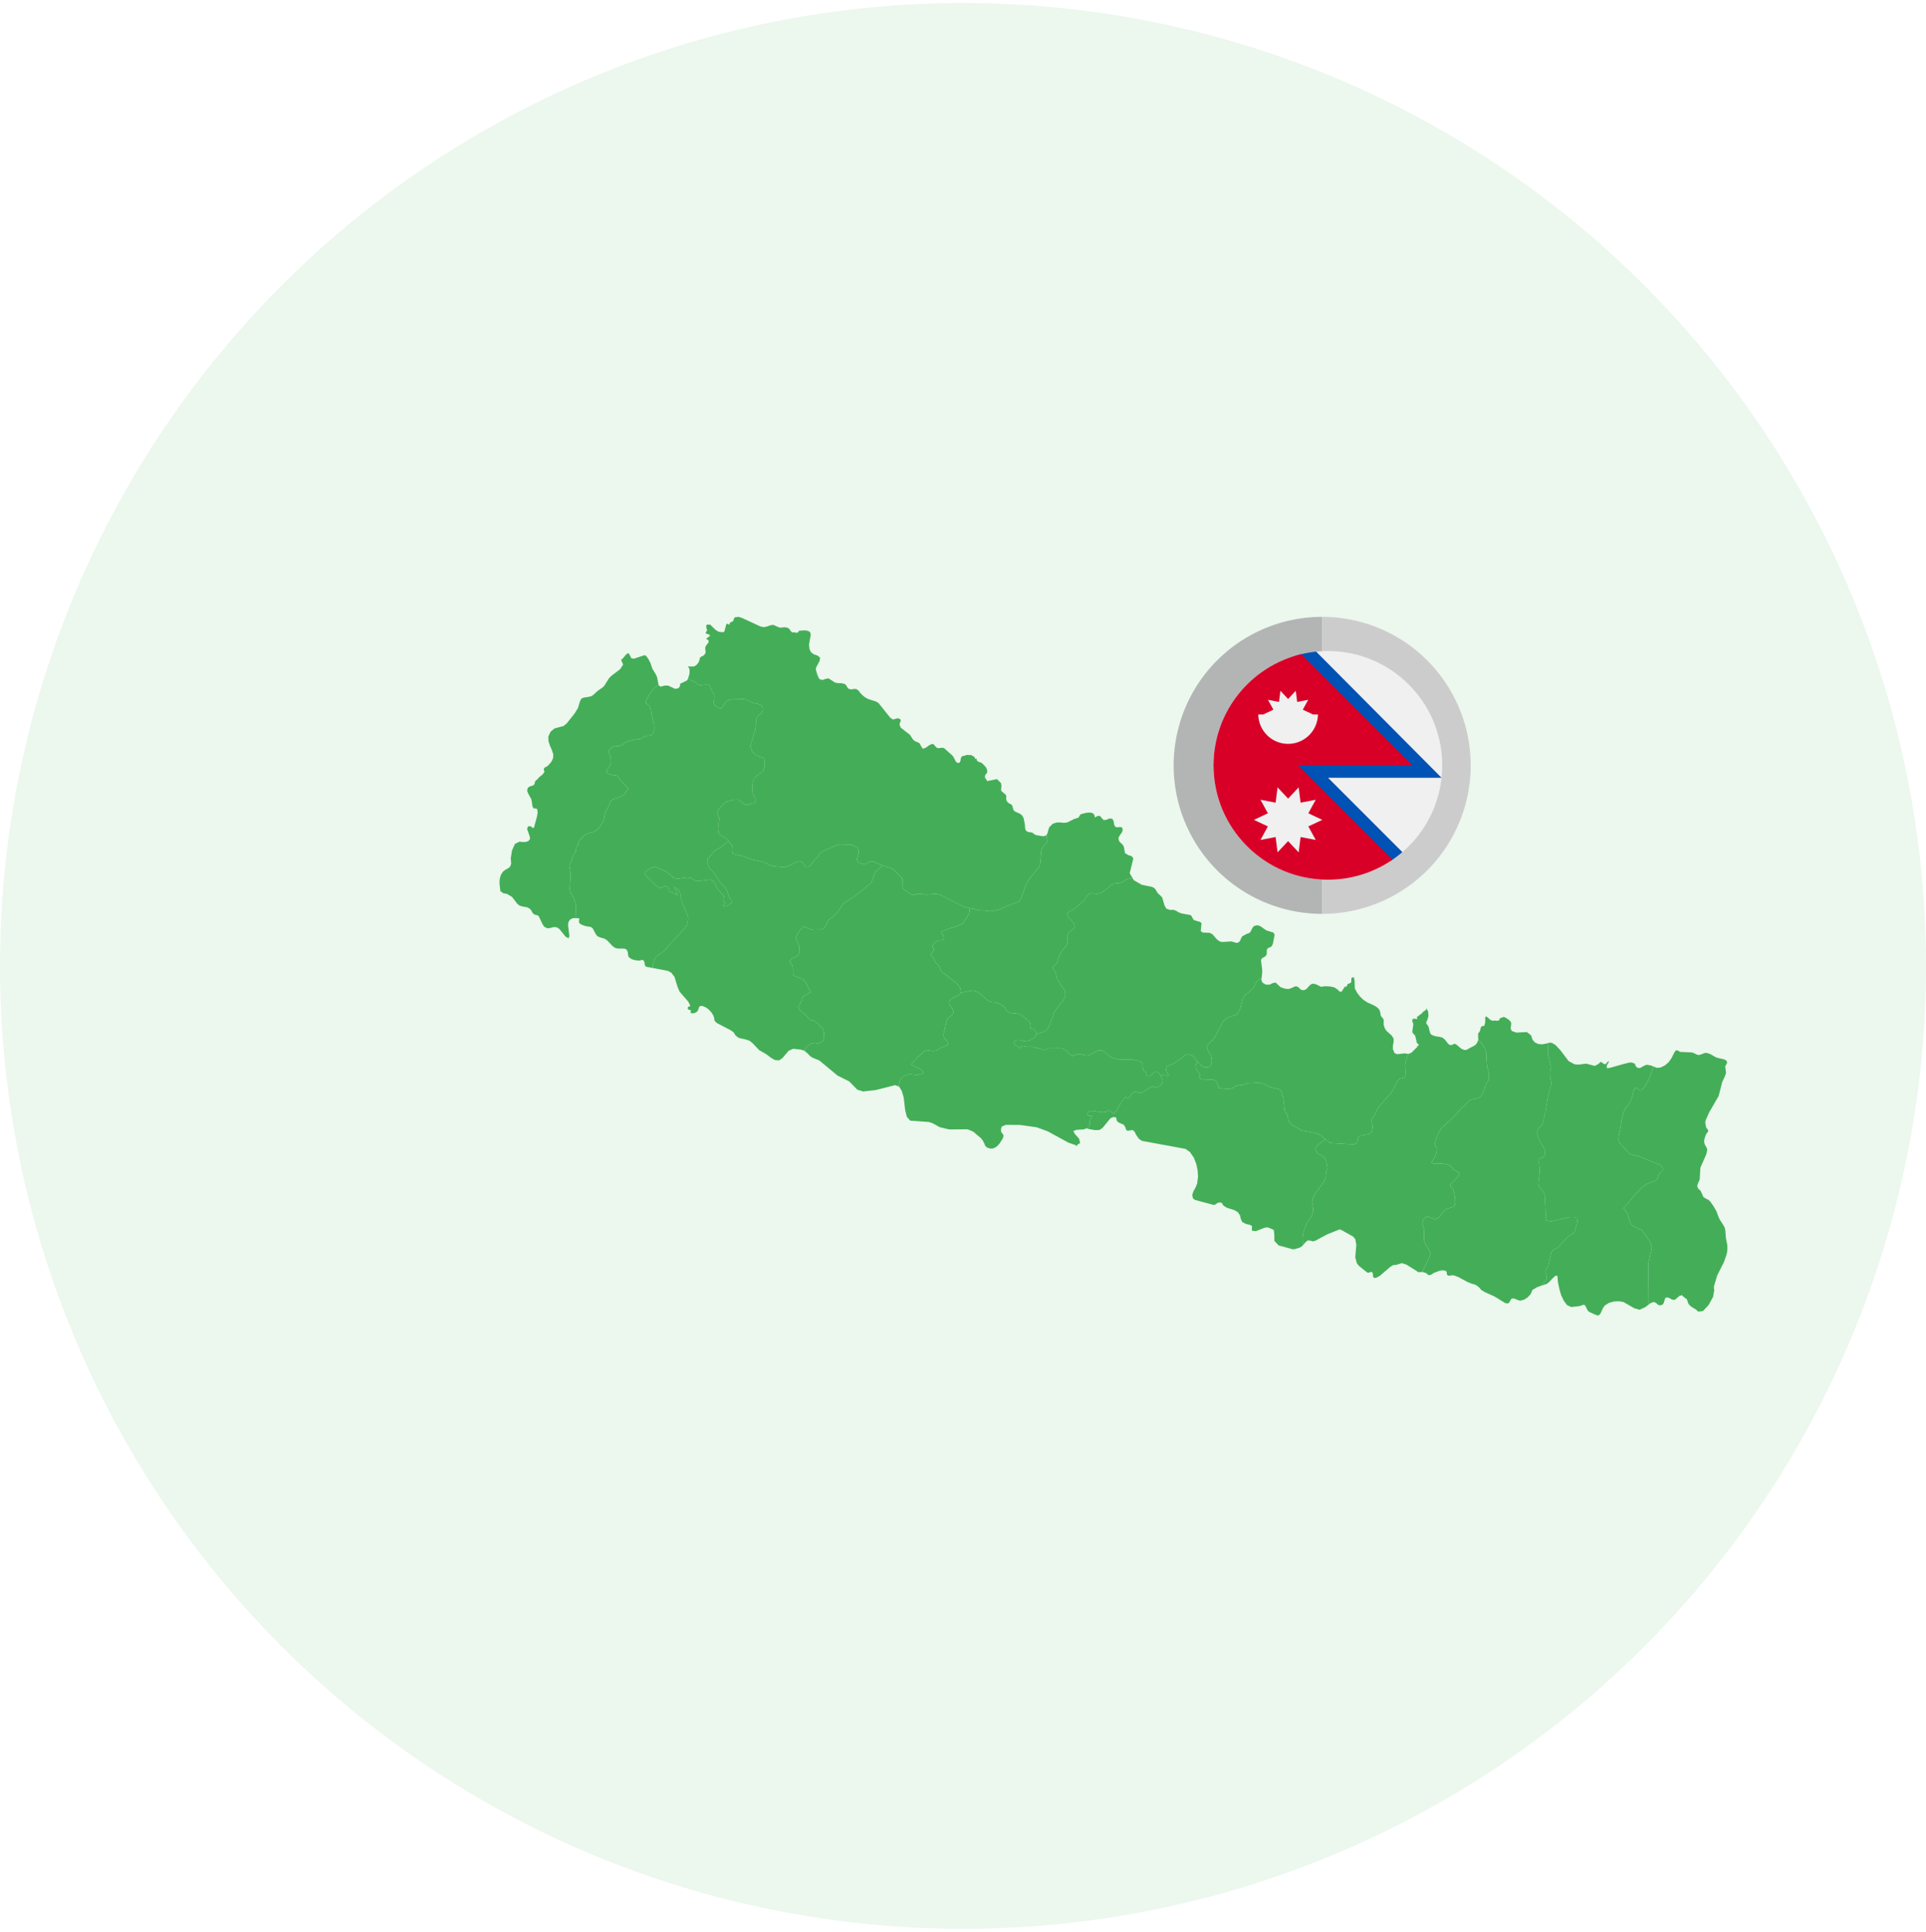 <svg width="320" height="321" fill="none" xmlns="http://www.w3.org/2000/svg"><g clip-path="url(#a)"><circle opacity=".1" cx="160" cy="160.5" r="160" fill="#43AE57"/><g filter="url(#b)" fill="#43AE57"><path d="m148.846 138.789.157.988-.09.224-.247.314-.247.247-.269.337-.112.336-.202 2.2-.112.426-.157.292-.225.202-1.391 1.795-.449.786-.853 2.379-.336.471-2.245.83-.561.337-.538.202-1.19.247h-.471l-.808-.113h-.583l-.404-.044-.651-.225-.718-.112-.988-.224-3.725-1.886-.516-.202-.36-.067-1.526.112-1.301-.112-.314.022-.27.113-.426.067-.359-.135-1.19-.808-.157-.246-.022-.292v-.808l-.068-.382-.134-.224-.965-1.01-.427-.381-.336-.18-1.459-.449-1.504-.651-.561-.045-.269.18-.09.067-.022.023-.202.112-.292.09h-.224l-.202-.045-.517-.225-.157-.112-.112-.157-.045-.157v-.179l.068-.292.067-.202.045-.202.067-.292v-.269l-.022-.247-.112-.337-1.145-.538-1.885-.045-.404.09-2.491 1.122-.225.179-.179.18-.292.493-.179.202-.247.18-.202.179-.157.225-.135.292-.382.426-.314.135-.314.022-.224-.135-.158-.179-.157-.314v-.023l-.089-.045-.09-.089-.516-.157-2.245 1.032-2.019-.18-.494-.157-.561-.269-.382-.224-.426-.113-1.347-.247-2.064-.718-.876-.157-.47-.157-.158-.135v-.201l.045-.27-.045-.718-.628-.785-.337-.337-.337-.269-.74-.472-.18-.157-.112-.359-.067-.471.202-1.751-.202-.471-.09-.292-.022-.291.112-.27.224-.314.786-.785.381-.292 1.032-.337.36-.045.47-.022.203.045.18.112.628.584.27.112.313.022.427-.067.875-.269.157-.517-.269-.471-.247-.539-.112-.673.022-.673.067-.561.158-.471.269-.382.987-.673.404-.404.157-.606.023-.449-.023-.606-.089-.269-.135-.18-.494-.134-.134-.023-.404-.202-.315-.224-.291-.27-.247-.336-.157-.516-.023-.337.023-.247.695-2.244.113-.718.044-.92.068-.359.09-.225.134-.157.337-.269.202-.18.135-.179.112-.225.045-.224-.023-.337-.112-.269-.247-.202-.337-.112-.965-.202-.426-.18-.314-.247-.314-.112-.45-.09-1.862.045-.292.045-.291.067-.517.315-.628.942-.157.112h-.135l-.18-.044-.246-.135-.516-.404-.112-.225-.023-.246.067-.561.023-.315-.045-.269-.112-.269-.09-.18-.135-.179-.246-.539-.158-.471-.067-.045-.157-.045h-.561l-.808.09-.247-.068-.18-.112-.314-.269-.224-.135-.539-.224-.471-.337.067-.247.113-.291.067-.427v-.224l-.022-.314-.09-.247-.18-.18-.022-.022.381-.023.404.023.337-.045.404-.292.291-.381.18-.494.022-.269.135-.09.157-.112h.023l.247-.113.246-.246.113-.202.044-.113-.067-.538v-.337l.225-.381.202-.247.134-.225v-.202l-.112-.134-.135-.09-.09-.045-.044-.09.045-.067.18-.09.246-.202.135-.112-.023-.112-.112-.09-.292-.09-.134-.045-.135-.067-.023-.135.135-.202.045-.067.045-.09v-.134l-.112-.27-.023-.291.045-.158.045-.089.157-.023.314.023.023-.045.067.022.92.898.494.292.673.089.27-.089.291-1.122.112-.225.427.157.045-.067.045-.09v-.202l.157-.022.336-.157.135-.247.067-.247.157-.18.54-.067h.044l.539.157 3.052 1.414.538.135.561-.09.539-.202.539-.09 1.077.471.853-.067.426.067.112.068.18.112.292.426.179.157.247.045.18-.067.112.09.314.022.179-.112.135-.224.427-.045.044.022.023-.022.359-.023.247.023.022.022v-.022l.314.045.404.202.113.448-.292 1.661.09.763.269.516.449.315.673.246.382.359-.135.561-.584 1.1.023.404.179.606.225.584.247.314.493.09.449-.18.472-.09 1.122.718.516.09h.516l.561.135.202.179.292.494.224.157.404.067.382-.067h.381l.382.247.336.449.404.404.449.336.471.247 1.212.382.449.247 1.93 2.423.427.315.269-.023.516-.157.247.023.292.179.022.247-.135.292-.067.336.225.494 1.526 1.19.471.74.269.247.314.157.292.112.269.18.158.336.359.539.516-.202.583-.426.494-.202.224.112.36.426.224.157.247.023.561-.067.292.044 1.414 1.257.202.292.359.696.246.224.382-.022.135-.315.067-.404.135-.314.179-.067.202-.067.023.045.089-.068.337-.09.224-.022.247.045h.023l.134-.067.584.291.269.427.045-.023.022-.022.068-.09.09.337.067.112.202.135.426.134.18.112.583.606.202.382.068.426-.09.247-.157.157-.112.18-.045.359.404.606 1.615-.337.674.696.067.516-.067.426.045.359.763.629.067.337-.045.336.135.404.291.292.315.157.269.202.224.808.27.247.695.291.449.315.247.426.225 1.077.044.629.068.291.179.225.292.134.651.09.269.225.292.179 1.01.18.381.022.382-.157ZM84.415 113.788l-.54.382-.38.381-.741 1.078-.337.651-.112.359.022.202.113.089.18.135.201.18.157.224.112.269.068.292.09.718.426 1.616.022.965-.157.471-.291.315-.315.112-.56.045-.158.044-.785.449-.247.068-.202.022h-.471l-.943.225-.74.314-.494.404-.36.134-.291.045-.427-.067-.336.09-.629.516-.09.157-.067.247.045.179.135.27.112.336.067.449v.651l-.09.359-.179.269-.247.247-.202.449.045.269.27.202.718.18.538.067.157.045.09.09.067.045.539.763 1.234 1.234-.785 1.032-.808.449-1.077.359-.36.359-.358.921-.337.583-.18.426-.09.404-.044.382-.18.561-.27.471-.493.651-.314.314-.36.225-1.211.381-.449.247-.673.651-.247.359-.135.382-.045.224-.179.202-.09.179-.09.763-.359.404-.157.404-.157.606-.404.808.247 1.594-.157 2.132.022.359.068.314.045.179.134.247.36.584.134.314.18.561.044.359-.022 2.087v.068l-.426-.023-.517.269-.246.404-.068.494.225 1.818-.135.382-.494-.27-1.055-1.301-.448-.27-.517-.022-.47.134-.495.068-.493-.202-.292-.359-.673-1.414-.202-.18-.45-.112-.201-.09-.202-.224-.247-.449-.157-.179-.427-.27-.875-.157-.471-.157-.36-.292-.852-1.122-.808-.494-.224-.044-.45-.09-.47-.359-.135-1.167v-.584l.09-.516.157-.471.314-.472.382-.314.426-.224.36-.269.201-.494-.067-.943.202-1.279.493-1.1.764-.381.426.067h.538l.472-.134.314-.382-.067-.449-.427-1.189.135-.427.426-.067.314.269.247.045.516-1.885.113-.673-.068-.539-.202-.157-.224.023-.202-.045-.157-.292-.18-1.167-.516-.943-.202-.493.112-.494.27-.202.718-.247.157-.269.067-.359.18-.202.224-.157.225-.292.516-.404.202-.225.18-.246.022-.158-.067-.157-.045-.179.09-.202.134-.112.314-.157.157-.113.561-.628.292-.606.045-.628-.247-.763-.337-.763-.224-.719-.022-.74.381-.808.651-.539 1.504-.404.538-.449 1.28-1.615.56-.898.315-1.055.224-.494.382-.202.897-.134.472-.135.314-.224.65-.606.898-.629.247-.269.763-1.212.337-.359 1.526-1.167.494-.763-.337-.763.36-.337.425-.538.404-.292.247.359.247.516.427.09 1.683-.561.202-.022.269.246.314.472.292.561.314.942.584.965.202.449.246 1.279Z"/><path d="m89.331 112.711.471.337.54.224.224.135.314.269.18.112.246.068.808-.09h.561l.157.045.068.045.157.471.246.539.135.179.09.18.112.269.045.269-.022.315-.068.561.023.246.112.225.516.404.247.134.18.045h.134l.157-.112.629-.942.516-.315.291-.067.292-.045 1.863-.045.449.09.314.112.314.247.427.18.965.202.336.112.247.202.112.269.023.337-.045.224-.112.225-.135.179-.202.18-.337.269-.134.157-.09.225-.067.359-.045.92-.112.718-.696 2.244-.023.247.023.337.157.516.247.336.292.27.314.224.404.202.134.023.494.134.135.18.09.269.022.606-.022.449-.158.606-.404.404-.987.673-.269.382-.157.471-.068.561-.022.673.112.673.247.539.269.471-.157.516-.875.27-.427.067-.314-.022-.269-.113-.628-.583-.18-.112-.202-.045-.471.022-.36.045-1.032.337-.381.292-.786.785-.224.314-.112.27.022.291.09.292.202.471-.202 1.751.067.471.112.359.18.157.74.472.337.269.337.337-1.66 1.234-.36.112-.27.224-1.189 1.347-.067.606.18.628.314.517.336.201 1.302 1.975.898.988.336.583.157.674.202.448.337.337.067.337-.606.359-.426.179-.202.045-.247-.022v-.202l.314-.247-.044-.157-.27-.18.09-.897-1.077-1.257-.382-.808-.404-.516-.426-.135-2.2.269-.246-.089-.584-.382-.27-.112-.538-.045-1.616.224-.516-.134-1.301-1.033-1.01-.516-.517-.179-.516-.09-.471.135-.539.314-.403.381-.135.359 1.234 1.302.92.763.427.247.336-.09.337-.202.337-.067.314.292.336.763.225-.068 1.01.584-.09-.359-.314-.651-.113-.359.36.202.336.314.247.426.157.965.27.898.807 1.84.09.539-.067.561-.157.651-.225.247-.18.247-3.5 3.837-.292.247-.853.516-.269.382-.292 1.1-.022.471-1.167-.225-.18-.314-.045-.359-.09-.292-.291-.179-.382.134-.493-.022-.494-.09-.404-.134-.471-.337-.113-.404-.044-.426-.203-.427-.358-.157h-1.033l-.449-.09-.426-.269-.965-1.01-.404-.269-.786-.225-.426-.202-.27-.336-.493-.943-.314-.247-.943-.157-.426-.157-.449-.224-.157-.225v-.269l.045-.247-.068-.179h-.538v-.068l.022-2.087-.045-.359-.18-.561-.134-.314-.359-.584-.135-.247-.044-.179-.068-.314-.022-.359.157-2.132-.247-1.594.404-.808.157-.606.157-.404.36-.404.089-.763.09-.179.18-.202.044-.225.135-.381.247-.359.673-.651.449-.247 1.212-.381.359-.225.314-.314.494-.651.269-.471.18-.561.044-.382.09-.404.18-.426.336-.583.36-.921.359-.359 1.077-.359.808-.449.785-1.032-1.234-1.234-.539-.763-.067-.045-.09-.09-.157-.045-.539-.067-.718-.18-.269-.202-.045-.269.202-.449.247-.247.18-.269.09-.359v-.651l-.068-.449-.112-.336-.135-.27-.045-.179.067-.247.09-.157.629-.516.336-.09.427.067.291-.045.36-.134.493-.404.74-.315.943-.224h.472l.202-.022.246-.068.786-.449.157-.044.561-.045.314-.113.292-.314.157-.471-.022-.965-.427-1.616-.09-.718-.067-.292-.112-.269-.157-.224-.202-.18-.18-.135-.112-.089-.022-.202.112-.36.337-.65.74-1.078.382-.381.538-.382v.045l.337.27.673-.18h.584l1.167.539.56-.113.27-.403-.022-.315 1.144-.561.068-.09.134-.246v-.023ZM136.146 150.908l.718.112.651.225.404.044h.583l.808.113h.472l1.189-.247.539-.202.561-.337 2.244-.83.337-.471.852-2.379.449-.786 1.392-1.795.224-.202.157-.292.112-.426.202-2.2.113-.336.269-.337.247-.247.247-.314.089-.224-.157-.988.023-.022.202-.404.112-.494.179-.471.068-.045.157-.135.09-.112.045-.023.044-.089.113-.09.606-.224.628-.023.628.067.584-.067 1.122-.561.583-.18.18-.089.224-.382.135-.157.786-.202.471-.067h.314l.314.067.225.135.157.224.067.382.314-.18.314-.09.292.068.225.314.336.337.449-.068.471-.202.449.023.225.269.157.785.179.315.337.067.404-.045.336.045.158.404-.158.471-.336.449-.247.471.157.561.561.539.135.202.09.269.157.92.561.337.561.18.269.381-.606 2.446.449.763-.202.09-.785.18-.674.449-.336.112-1.055.134-.359.158-.292.201-.202.202-.628.517-.651.448-.404.135-.404.045-.494-.067h-.494l-.314.134-.224.225-.314.538-.247.292-1.594 1.392-.628.314-.337.224-.179.18-.068.134.113.292 1.054 1.257.09.224.09.404-1.055.943-.112.269-.135.427.09.695-.067.404-.18.359-.381.449-.045.045-.494.673-.202.404-.359 1.19-.224.291-.202.18-.427.269.584.965.224.965.18.292.269.359.224.516.18.27.426.426.09.247.023.718-.382.875-.292.247-.314.382-.314.516-.516.651-.112.224-.18.651-.651 1.638-.292.471-.314.292-1.414.427-.359-.741-.224-.09-.18.023-.179-.045-.112-.292-.045-.337.09-.157-.045-.202-.157-.179-1.167-1.01-.27-.157-.336-.135-.494-.09-.718-.044-.337-.113-.404-.291-.224-.27-.18-.291-.224-.225-.314-.202-.539-.292-.337-.112-.673-.022-.359-.112-.494-.292-1.369-1.235-.516-.202-.426-.112-1.975.359-.112-.763-.337-.471-.561-.539-2.312-1.795-.269-.785-.18-.225-.336-.292-.202-.269-.292-.696-.247-.202-.157-.291.606-.921-.314-.269v-.224l.135-.292.448-.426.382-.158.314-.022h.269l.202-.09.113-.291v-.225l-.09-.202-.269-.359-.068-.202.27-.224.605-.27 1.325-.381 1.346-.584.808-1.167.292-.583.112-.808Z"/><path d="m147.23 171.802 1.414-.427.314-.292.292-.471.651-1.638.179-.651.113-.224.516-.651.314-.516.314-.382.292-.247.381-.875-.022-.718-.09-.247-.426-.426-.18-.27-.224-.516-.269-.359-.18-.292-.224-.965-.584-.965.426-.269.202-.18.225-.291.359-1.19.202-.404.494-.673.045-.045.381-.449.18-.359.067-.404-.09-.695.135-.427.112-.269 1.055-.943-.09-.404-.09-.224-1.054-1.257-.113-.292.068-.134.179-.18.337-.224.628-.314 1.594-1.392.246-.292.315-.538.224-.225.314-.134h.494l.494.067.404-.045.404-.135.65-.448.629-.517.202-.202.292-.201.359-.158 1.054-.134.337-.112.673-.449.786-.18.202-.09.247.404 1.279.741 1.705.359.315.135.247.224.426.696.516.471.225.247.381 1.324.314.539.629.202.583-.023.427.18.403.247.494.179 1.392.247.224.135.247.493.157.202.494.18.471.112.314.225-.134 1.324.314.247 1.144.044.494.247.651.763.426.359.337.135.292.022 1.391-.089.292.067.426.135.27.045.246-.09.202-.18.315-.673.134-.18.763-.404.225-.067.202-.09.179-.224.247-.516.157-.225.18-.179.561-.112.493.179.943.673 1.212.382.179.337-.269 1.436-.09.224-.134.27-.202.134-.427.18-.134.202-.045.179v.539l-.157.381-.651.382-.157.292.202 1.548v.561l-.09.853-.471.247-.359.381-.494 1.01-.269.27-.988.808-.359.426-.247.449-.404 1.593-.314.629-.247.269-.269.157-.673.135-.494.202-.449.291-.247.247-.202.247-1.279 2.469-.359.449-.786.763-.134.269-.045.314.067.18.09.269.494.83.112.427.045.404-.09.561-.135.292-.179.179-.202.067-.202.023h-.225l-.246-.023-.225-.067-.179-.112-.157-.18-.113-.157-.134-.157-.068-.067-.269-.18-.292-.471-.291-.337-.247-.179-.225-.112-.247-.068-.269-.045-.224.045-.157.068-.517.426-1.346.943-1.145.471-.179.224-.068.449.09.269.135.202.09.09.112.112.045.18-.112.067-.853-.089-.359.112-.292-.472-.247-.246-.449.044-.336.27-.292.314-.292.157-.224-.022-.18-.068-.09-.134-.022-.27-.067-.224-.337-.225-.135-.224-.067-.471-.022-.359-.135-.292-.449-.247-1.077-.224-2.244-.023-1.078-.247-.493-.291-.898-.786-.494-.202-.628.067-1.122.629-.584.157-.359-.045-.673-.157-.337-.045-.269.067-.584.225h-.246l-.36-.202-.695-.718-.427-.247-.606-.067-2.019.022-.449.247-.18.045-.897-.337-.292.023-.337-.18-.404-.067-.718.022-.718-.135-.292.045-.292.315-.359-.315-.404-.224-.246-.247.157-.381.381-.225.427.023.74.202.92-.158.786-.426.381-.628Z"/><path d="m173.914 176.402.269.18.067.067.135.157.112.157.157.18.18.112.224.068.247.022h.225l.202-.022.202-.068.179-.179.135-.292.09-.561-.045-.404-.112-.427-.494-.83-.09-.269-.067-.18.045-.314.134-.269.786-.763.359-.449 1.279-2.469.202-.247.247-.246.449-.292.493-.202.674-.135.269-.157.247-.269.314-.629.404-1.593.247-.449.359-.426.987-.808.27-.27.493-1.009.359-.382.472-.247-.045.359.179.427.561.336h.629l.494-.247.493-.112.786.741.471.202.494.112.404.022.336-.089.696-.315.292-.044.314.157.247.247.247.202.449.044.381-.179.584-.651.336-.224h.427l.381.134.718.359.539-.089h.583l.584.067.539.135.516.359.336.336h.315l.606-.942.067.224.247-.314.067-.224.426-.158.18-.157.022-.247v-.269l.068-.247.359-.067.112.628.045 1.257.404.741.471.606.561.538.651.427 1.1.493.538.337.382.426.09.315.112.628.449.584.045.269-.023.269v.337l.202.651.269.404.876.785.314.516v.539l-.112.583-.023.584.292.696.449.179 1.144-.135.629.068h.09l-.472 1.256-.09.674.068 1.01-.023.628-.089.269-.158.157-.561.113-.157.045-.247.246-.336.517-.404.875-.314.516-.292.404-.988 1.077-1.189 1.481-.112.404-.292.539-.157.269-.292.292-.112.18v.022l.135.404.045.179.112 1.145-.584.651-1.481.247-.292.179-.112.18-.022.247-.068.291-.224.382-.269.135-.359.022-3.591-.224-.18-.068-.157-.089-.538-.427-.629-.583-.628-.337-.741-.224-.808-.135-1.099-.202-1.571-.898-.337-.292-.247-.291-.112-.27v-.044l-.09-.651-.045-.18-.112-.157-.112-.157-.112-.18-.09-.179-.045-.314-.202-1.773-.337-1.055-.112-.224-.157-.158-.269-.089-1.212-.27-1.279-.583-.427-.135-.336-.045-1.728.09-.27.045-.695.224-.517.045-.561.157-.538.337-.404.135-.314.022-1.571-.157-.315-.898-.112-.179-.179-.18-.27-.134-1.84-.068-.404-.089-.112-.113-.023-.134.113-.225v-.157l-.09-.224-.314-.449-.18-.292-.112-.224-.022-.18.022-.157.045-.157.135-.359.067-.18Z"/><path d="m195.212 189.329.538.426.157.09.18.068 3.591.224.359-.022.269-.135.225-.382.067-.291.022-.247.113-.18.291-.179 1.481-.247.584-.651-.112-1.145-.045-.179-.135-.404v-.023l.112-.179.292-.292.157-.269.292-.539.112-.404 1.19-1.481.987-1.077.292-.404.314-.516.404-.875.337-.517.246-.247.158-.044.561-.113.157-.157.09-.269.022-.628-.067-1.01.089-.674.472-1.256.179-.045.337-.157.785-.786.157-.112-.022-.18.314-.134-.022-.045-.112-.157-.045-.023-.135-.157-.09-.089-.022-.292-.045-.157-.023-.135-.067-.18-.022-.179-.045-.157-.157-.202-.18-.18-.045-.045-.089-.179v-.225l.044-.291.023-.18.022-.134.023-.202.045-.27-.135-.426-.045-.247v-.09l.18-.179.404.022.246.045h.023l-.09-.337.786-.583.044-.045.18-.202.135-.112.089-.068.315-.202.045-.224h.044l.023.067v.09l.022.023.023-.023.179.404.045.696-.157.583-.224.472.067.269.179.202.18.337.18.807.157.36.381.202.023.022.493.135.517.067.471.112.426.314.584.741.247.179.246.045.202-.067.202-.112.225-.045.224.112.853.718.494.202.336-.022.315-.18.044.045.068-.112.494-.247.538-.292.337-.404.045-.179.067-.112.022-.045.045-.18.427.449.74 1.167.18.741v.763l.135 1.436.224.808.022.583.068.449-.09.314-.112.202-.18.292-.202.404-.247.831-.269.583-.269.382-.314.224-.606.202-.517.09-.246.089-.18.09-.808.831-.381.269-1.235 1.414-2.244 2.087-.381.561-.427.965-.224.628-.045.247-.023.247.045.202.247.606.023.247-.068.359-.112.449-.651 1.122v.179l.404.113 1.414-.023.808.18.359.112.224.157.158.247.179.202.112.112.786.471.112.113.067.089-.134.27-.763.92-.696.606v.157l.067.134.135.113.112.112.135.157.202.696.179.83.023.83-.09.404-.157.247-1.055.314-.651.449-.74 1.055-.584.225-.247-.023-.336-.09-.651-.291h-.225l-.224.112-.337.404-.112.202-.067.179v.202l.022.157.202.584.068.359v1.414l.022.292.067.291.113.314.157.315.448.695.135.247.09.337-.023.269-.089.247-1.167 2.514-.045.089h-.045l-.561.023-.157-.045-.135-.135-1.728-1.077-.763-.247-.875.269-.606.068-.427.269-1.728 1.481-.538.314-.404.068-.18-.157-.045-.225v-.247l-.045-.224-.201-.18-.247.068-.247.09-.225-.045-1.346-1.078-.359-.448-.27-.988.18-2.065-.18-.965-.359-.426-1.975-1.1-.269-.089-1.975.785-1.099.584-.898.493-.471.135-.449-.135-.427-.022-.426.381-.337.427v-.023l-.045-1.144.045-.561.225-.898.381-1.032.831-1.212.134-.314.09-.315.045-.493-.045-.359-.045-.27-.045-.157-.045-.247-.022-.224.045-.314.112-.337.359-.651 1.594-2.222.179-.65.067-.718.045-.202.045-.158.067-.112.045-.247-.022-.314-.135-.651-.134-.381-.157-.269-.113-.135-.157-.135-.202-.157-.606-.314-.224-.18-.112-.179-.09-.247v-.247l.045-.202.404-.471 1.167-.853Z"/><path d="m211.305 211.367.045-.089 1.167-2.514.089-.247.023-.269-.09-.337-.135-.247-.448-.695-.158-.315-.112-.314-.067-.291-.023-.292v-1.414l-.067-.359-.202-.584-.022-.157v-.202l.067-.179.112-.202.337-.404.224-.112h.225l.651.291.336.09.247.023.584-.225.74-1.055.651-.449 1.055-.314.157-.247.09-.404-.023-.83-.179-.83-.202-.696-.135-.157-.112-.112-.135-.113-.067-.134v-.157l.696-.606.763-.92.134-.27-.067-.089-.112-.113-.786-.471-.112-.112-.18-.202-.157-.247-.224-.157-.359-.112-.808-.18-1.414.023-.404-.113v-.179l.651-1.122.112-.449.067-.359-.022-.247-.247-.606-.045-.202.023-.247.045-.247.224-.628.426-.965.382-.561 2.244-2.087 1.234-1.414.382-.269.808-.831.179-.09.247-.089.517-.09.605-.202.315-.224.269-.382.269-.583.247-.831.202-.404.18-.292.112-.202.09-.314-.068-.449-.022-.583-.225-.808-.134-1.436v-.763l-.18-.741-.74-1.167-.427-.449v-.045l-.022-.157V172.071l-.023-.292.045-.067.27-.404.067-.18v-.179l.179-.382v-.045h.18l.269-.067.09-.202.09-.381v-.786l.09-.179.067-.023.337.247.336.314.404.18.337-.068.314.068.426-.09.045-.067.023-.023.022-.179.045-.068.18-.067.471-.157.314.135.449.291.359.337.112.337-.112.852.202.382.763.269 1.75-.09.696.562v.022l.225.673.404.472.538.246.651.068.741-.135.314-.09v.045l-.068 1.796.27 1.256.179.584.045.269v.157l-.135.561-.044.651.202 1.167v.404l-.045.269-.472 1.661-.471 2.85-.112.382-.247 1.144-.09.292-.291.337-.449.516-.09.157-.09.426.292 1.033.987 1.705.09.472-.022.381-.068.18-.134.179-.18.112-.224.09-.202.112-.135.157-.067.449.134 1.257-.022.494-.202 1.728.067.404.135.359.494.516.247.337.112.336.224 4.287.831.134 2.984-.695.876-.023.426.157.112.517-.134.561-.09.202-.157.583-.023.18-.134.336-.359.292-.696.426-1.751 1.863-.561.247-.404.359-.561 2.357-.359.605-.134.36.067.269.09.202.045.314v.314l-.045.247-.202.292-.539.494-.09.224-.695.247-.786.471-.247.629-.493.561-.606.404-.651.179-.225-.045-.897-.336-.337.044-.18.27-.179.336-.247.202-.471-.089-1.751-1.078-1.683-.763-.494-.314h-.022l-.337-.404-.336-.292-.404-.224-.472-.112-.763-.314-1.548-.831-.741-.269h-.224l-.539.067-.179-.022-.18-.202-.022-.404-.18-.18-.426-.089-.539.067-.942.337-.561.359-.18.044-.247-.044-.157-.113-.112-.134-.18-.09-.381-.112-.157-.023Z"/><path d="m231.074 213.634.089-.224.539-.494.202-.292.045-.247v-.314l-.045-.314-.09-.202-.067-.269.135-.36.359-.605.561-2.357.404-.359.561-.247 1.75-1.863.696-.426.359-.292.135-.336.022-.18.157-.583.09-.202.135-.561-.113-.517-.426-.157-.875.023-2.985.695-.83-.134-.225-4.287-.112-.336-.247-.337-.494-.516-.134-.359-.068-.404.202-1.728.023-.494-.135-1.257.067-.449.135-.157.202-.112.224-.09.18-.112.135-.179.067-.18.022-.381-.089-.472-.988-1.705-.292-1.033.09-.426.09-.157.449-.516.292-.337.089-.292.247-1.144.112-.382.472-2.85.471-1.661.045-.269v-.404l-.202-1.167.045-.651.134-.561v-.157l-.044-.269-.18-.584-.269-1.256.067-1.796v-.045l.135-.045h.157l.292.023.628.381.785.853 1.369 1.796.988.538.651.045 1.279-.157 1.436.381.584-.336.404-.359.583.404h.045l.18-.023.291-.314v-.022l.18-.135.09-.045-.09.269-.292.494v.427l.449-.023 2.222-.628.965-.247.426-.045.494.135.135.157.089.224.135.225.202.157.426.022.763-.426.382-.113.606.113.471.179-.606 1.706-.538 1.144-.404.606-.292.315-.247.157h-.18l-.202-.09-.157-.135-.157-.09-.179-.044-.202.067-.112.224-.225 1.01-.269.763-.292.516-.471.629-.27.471-.201.449-.292 1.144-.247 1.684-.202.695-.067.517-.023.426.09.314.157.269 1.504 1.639.179.157.269.112 1.123.224 2.446 1.01 1.055.404.381.292.112.18.045.179v.18l-.045.157-.157.179-.381.359-.113.202-.067.292-.067.224-.112.225-.202.157-.225.135-1.122.381-.292.157-.65.494-1.392 1.459-1.189 1.481-.494.471.561.786.561 1.638.202.337.224.224.427.247.987.404.045.022 1.235 1.706.381.741.045.202v.448l-.539 2.357-.067 6.104.045.426.112.382-.606.471-.942.427-.876-.247-1.795-1.033-.763-.134-.83.045-.808.224-.696.427-.292.403-.471 1.01-.314.27-.337-.068-1.055-.471-.314-.202-.224-.381-.18-.427-.269-.269-.763.247-1.347.157-.718-.314-.561-.763-.426-.921-.247-.83-.292-1.391-.022-.472-.068-.516h-.292l-.359.314-.763.786-.314.247-.942.314Z"/><path d="m248.963 216.731-.113-.382-.045-.426.068-6.104.538-2.357v-.449l-.044-.202-.382-.74-1.234-1.706-.045-.022-.988-.404-.426-.247-.224-.224-.202-.337-.562-1.638-.561-.786.494-.471 1.19-1.481 1.391-1.459.651-.494.292-.157 1.122-.381.224-.135.202-.157.112-.225.068-.224.067-.292.112-.202.382-.359.157-.179.045-.157v-.18l-.045-.179-.112-.18-.382-.292-1.055-.404-2.446-1.01-1.122-.224-.269-.112-.18-.157-1.504-1.639-.157-.269-.089-.314.022-.427.067-.516.202-.695.247-1.684.292-1.144.202-.449.269-.471.472-.629.291-.516.27-.763.224-1.01.112-.224.202-.068.18.045.157.09.157.135.202.09h.179l.247-.158.292-.314.404-.606.539-1.144.606-1.706.538.225.472-.045h.157l.044-.023.719-.359.606-.538.471-.674.381-.785.292-.449.269-.045.494.269 1.975.09.247.09.539.269.314.068.314-.068.673-.269.292-.023.583.18 1.078.606.561.135.606.134.336.135.202.157.068.337-.315.538.135 1.145-.269.718-.359.741-.606 2.356-1.549 2.671-.628 1.414-.045.314.045.269.112.561.067.112.225.247.045.112-.045.247-.135.157-.112.135-.112.202-.202.628-.068.315.023.403.112.315.314.538.068.314-.157.696-.606 1.392-.382.852-.112 1.975-.359.831-.045.224.045.225.112.224.404.381.449 1.01.449.292.381.18.337.314.516.74.516.898.359.988.225.426.561.875.224.427.09.493.09 1.212.224 1.1.023.539-.023.538-.112.539-.427 1.234-1.122 2.222-.359 1.212-.179.606-.023.269.068.359-.202 1.145-.741 1.346-.943 1.01-.785.09-.359-.337-.808-.494-.359-.336-.157-.269-.157-.494-.112-.225-.068.023-.606-.494-.022-.112-.449.112-.763.651h-.426l-.449-.247-.427-.157-.336.135-.157.583-.18.427-.382.201-.403-.067-.337-.292-.404-.224-.561.202-.269.202ZM167.853 178.759l.359-.112.853.089.112-.067-.045-.18-.112-.112-.09-.09-.134-.202-.09-.269.067-.449.18-.224 1.144-.471 1.347-.943.516-.426.157-.068.224-.045.27.045.247.068.224.112.247.179.292.337.291.471-.067.18-.135.359-.044.157-.023.157.023.18.112.224.179.292.315.449.089.224v.157l-.112.225.023.134.112.112.404.09 1.84.068.269.134.18.18.112.179.314.898 1.571.157.314-.022.404-.135.539-.337.561-.157.516-.045.696-.224.269-.045 1.728-.09.337.045.426.135 1.279.583 1.212.27.27.089.157.158.112.224.337 1.055.202 1.773.044.314.09.179.112.18.113.157.112.157.045.18.09.65v.045l.112.27.247.291.336.292 1.571.898 1.1.202.808.134.74.225.629.337.628.583-1.167.853-.404.471-.045.202v.247l.09.247.112.179.225.18.606.314.202.157.157.135.112.135.157.269.135.381.134.651.023.314-.045.247-.067.112-.045.158-.045.202-.068.718-.179.65-1.593 2.222-.36.651-.112.337-.045.314.023.224.045.247.045.157.044.27.045.359-.045.493-.089.315-.135.314-.83 1.212-.382 1.032-.224.898-.045.561.045 1.144v.023l-.068.067-.404.292-.875.269-.359.023-2.334-.629-.718-.763v-.965l-.09-.853-.987-.426-.561.067-1.414.561-.651-.067-.045-.359.045-.426-.426-.225-.337-.045-.292-.09-.583-.314-.225-.493-.134-.584-.359-.539-.562-.336-1.256-.404-.584-.359-.269-.449-.404-.09-.404.157-.337.247h-.291l-3.008-.808-.336-.247-.135-.583.224-.651.36-.651.246-.606.135-1.122-.067-1.077-.225-1.055-.404-1.032-.65-.943-.741-.516-7.204-1.324-.539-.359-.471-.673-.247-.517-.336-.269-.763.135-.247-.09-.27-.673-.224-.27-.606-.246-.269-.158-.247-.246-.09-.517-.449-.089-.493.202-1.28 1.571-.538.381-.786.023-1.01-.18-.314-.112.382-.337.089-.292-.022-.336v-.314l.18-.315.291-.359-.09-.134h-.538l-.225-.09-.022-.225.157-.246.18-.202.224-.045h.292l1.683.224.561-.045.516-.336.853.606.314-.359 1.01-1.706.584-.673.404.179.314-.247.471-.673.314-.135.27.023.314.067.404.045.673-.247.651-.494.628-.314.696.247.696-.426.246-.314.09-.404-.09-.337-.224-.516Z"/><path d="m134.663 164.934 1.975-.359.427.113.516.202 1.369 1.234.493.292.359.112.674.022.336.112.539.292.314.202.225.225.179.291.225.27.404.291.336.113.718.044.494.09.337.135.269.157 1.167 1.01.157.179.045.202-.09.158.045.336.112.292.18.045.179-.023.225.09.359.741-.382.628-.785.427-.92.157-.741-.202-.426-.023-.382.225-.157.381.247.247.404.224.359.315.292-.315.292-.044.718.134.718-.022.404.067.336.18.292-.023.898.337.179-.045.449-.247 2.02-.022.606.067.426.247.696.718.359.202h.247l.584-.225.269-.067.336.045.674.157.359.045.583-.157 1.122-.628.629-.068.494.202.897.786.494.291 1.077.247 2.244.023 1.078.224.448.247.135.292.023.359.067.471.135.225.336.224.068.224.022.27.09.134.179.068.225.022.291-.157.292-.314.337-.269.449-.045.247.247.291.471.225.516.089.337-.089.404-.247.314-.696.426-.696-.247-.628.315-.651.493-.673.247-.404-.045-.314-.067-.27-.023-.314.135-.471.673-.314.247-.404-.179-.584.673-1.01 1.706-.314.359-.853-.606-.516.336-.561.045-1.683-.224h-.292l-.224.045-.18.202-.157.247.023.224.224.09h.539l.09.134-.292.359-.18.315v.314l.023.336-.09.292-.382.337h-.022l-.561.179-1.167.068-.494.202.225.449.718.807.067.27.09.292v.224l-.247.09-.157.112-.18.269-.022-.022-.135-.157-1.167-.404-3.456-1.885-1.84-.674-2.738-.381-2.357-.023-.65.247-.135.27-.045.336.045.337.382.516-.045.337-.157.359-.539.808-.426.426-.494.269-.561.045-.561-.202-.27-.292-.157-.404-.291-.538-.292-.337-1.257-1.055-.92-.381-3.075.022-1.571-.381-1.167-.651-.628-.202-3.097-.224-.561-.651-.269-1.077-.247-2.11-.315-1.077-.426-.718-.157-.068.067-.247.18-.628.157-.337.09-.157.134-.157.18-.134.269-.135.472-.157.381-.045 1.257.112 1.077-.359-.561-.606-1.167-.538-.314-.225.067-.179.045-.113.875-.942 1.122-.988.606-.179.584.112.314.022.314-.044.314-.113.741-.448.808-.292.157-.112.09-.18-.068-.314-.067-.157-.179-.18-.202-.157-.18-.269-.067-.449.224-.898.135-.763.314-.987.673-.584.18-.202.134-.247-.044-.336-.113-.27-.471-.628-.09-.292.023-.269.179-.292.337-.291 1.122-.539.314-.382Z"/><path d="m121.6 143.816 1.459.449.337.18.426.381.965 1.01.135.224.067.382v.808l.023.292.157.246 1.189.808.359.135.427-.067.269-.113.314-.022 1.302.112 1.526-.112.359.067.516.202 3.726 1.885.987.225-.112.808-.292.583-.808 1.167-1.346.584-1.324.381-.606.27-.27.224.068.202.269.359.09.202v.225l-.112.291-.202.09h-.27l-.314.022-.381.158-.449.426-.135.292v.224l.314.269-.606.921.157.291.247.202.292.696.202.269.337.292.179.225.269.785 2.312 1.795.561.539.337.471.112.763-.314.382-1.122.538-.337.292-.18.292-.022.269.09.292.471.628.112.27.045.336-.135.247-.179.202-.673.584-.315.987-.134.763-.225.898.068.449.179.269.202.157.18.18.067.157.067.314-.089.179-.157.113-.808.291-.741.449-.314.112-.314.045-.315-.022-.583-.112-.606.179-1.122.988-.875.942-.045.112-.068.18.315.224 1.167.539.561.606-1.078.359-1.256-.112-.382.045-.471.157-.269.135-.18.134-.135.157-.089.157-.157.337-.18.628-.067.247-.539-.202-3.164.808-2.132.247-.965-.292-1.369-1.391-1.93-.965-3.008-2.491-1.077-.449-.426-.247-.472-.494-.516-.426-.022-.023.135-.314.763-.763.112-.067.157-.067h.112l.471.067.225-.023.516-.089.269-.112.135-.113.157-.134.09-.135.067-.135.023-.157.044-.606-.022-.471-.112-.359-.202-.359-1.145-1.032-.202-.135-.224-.045-.202-.022-.225-.045-.157-.157-.426-.562-.224-.201-.764-.629-.201-.247-.113-.291.045-.27.337-.538.359-1.01 1.324-.718-.561-.898-.269-.629-.517-.583-1.526-.651-.157-.247v-1.055l-.089-.336-.135-.247-.157-.18-.09-.246.045-.202.157-.225.247-.134.606-.247.134-.09.158-.157.157-.314.089-.382-.022-.606-.112-.426-.382-.875-.045-.247.113-.427.179-.426.898-1.1 1.122.471.337.068.359.045 1.099-.023.629-.359.516-1.032.157-.225.157-.179.449-.269.314-.27.516-.516.92-1.369.27-.269 1.458-.898 2.738-2.177.292-.381.225-.516.112-.404.314-.741 1.144-1.055Z"/><path d="m96.06 139.777.629.785.045.718-.045.27v.202l.157.134.471.157.876.157 2.064.719 1.347.246.426.113.382.224.561.269.494.157 2.019.18 2.245-1.032.516.157.09.089.089.045v.023l.157.314.158.18.224.134.314-.022.314-.135.382-.426.134-.292.158-.224.202-.18.246-.18.18-.202.292-.493.179-.18.225-.179 2.491-1.122.404-.09 1.885.045 1.144.538.113.337.022.247v.269l-.067.292-.045.202-.067.202-.068.292v.179l.045.157.112.157.157.112.517.225.202.045h.224l.292-.09.202-.112.022-.023.09-.067.269-.179.561.044 1.504.651-1.145 1.055-.314.741-.112.404-.224.516-.292.381-2.738 2.177-1.459.898-.269.269-.92 1.369-.517.516-.314.27-.449.269-.157.179-.157.225-.516 1.032-.628.359-1.1.023-.359-.045-.337-.067-1.122-.472-.897 1.1-.18.426-.112.427.045.247.381.875.112.426.023.606-.09.382-.157.314-.157.157-.135.09-.606.247-.247.134-.157.225-.045.202.09.247.157.179.135.247.09.337v1.054l.157.247 1.526.651.516.584.269.628.561.898-1.324.718-.359 1.01-.336.538-.045.27.112.291.202.247.763.629.224.202.427.561.157.157.224.045.202.022.225.045.202.135 1.144 1.032.202.359.112.359.023.471-.045.606-.022.157-.068.135-.09.135-.157.134-.134.113-.27.112-.516.09-.224.022-.471-.067h-.113l-.157.067-.112.067-.763.763-.135.315-.583-.18-1.279-.135-.741.337-1.01 1.189-.583.404-.696-.067-.696-.404-.696-.539-1.234-.718-1.01-1.077-.538-.449-.584-.202-1.257-.291-.493-.382-.023-.022-.314-.517-.516-.359-2.2-1.144-.381-.314-.112-.27-.023-.291-.134-.404-.315-.517-.448-.493-.539-.382-.561-.224-.404.067-.157.247-.09.359-.247.337-.359.179-.404.067-.27-.112.068-.404-.404-.112-.157-.224.09-.225.382-.157-.337-.696-1.459-1.683-.337-.785-.516-1.683-.516-.674-.583-.314-2.492-.471.023-.471.292-1.1.269-.382.853-.516.292-.247 3.5-3.837.18-.247.224-.247.158-.651.067-.561-.09-.538-.808-1.841-.269-.897-.157-.965-.247-.427-.337-.314-.359-.202.112.359.315.651.09.359-1.01-.584-.225.068-.337-.763-.314-.292-.336.067-.337.202-.337.09-.426-.247-.92-.763-1.234-1.301.134-.36.404-.381.539-.314.471-.135.516.09.516.179 1.01.517 1.302 1.032.516.135 1.616-.225.539.045.269.112.583.382.247.09 2.2-.27.426.135.404.516.382.808 1.077 1.257-.09.897.27.18.044.157-.314.247v.202l.247.022.202-.045.426-.179.606-.359-.067-.337-.337-.336-.202-.449-.157-.674-.337-.583-.897-.988-1.302-1.974-.337-.202-.314-.517-.18-.628.068-.606 1.19-1.346.269-.225.359-.112 1.66-1.234Z"/></g><path d="M219.675 151.85a24.674 24.674 0 1 1 0-49.35v49.35Z" fill="#B3B5B5"/><path d="M219.676 102.5a24.675 24.675 0 1 1 0 49.35V102.5Z" fill="#CDCCCD"/><g clip-path="url(#c)"><path d="M220.625 146.175c10.493 0 19-8.506 19-19 0-10.493-8.507-19-19-19s-19 8.507-19 19c0 10.494 8.507 19 19 19Z" fill="#F0F0F0"/><path d="m239.513 129.24-20.837-20.966c-.94.096-1.859.26-2.754.488-8.219 2.092-14.297 18.413-14.297 18.413s26.6 17.8 29.634 15.747a18.86 18.86 0 0 0 1.744-1.333l-12.349-12.349h18.859Z" fill="#0052B4"/><path d="m234.668 127.175-18.478-18.479c-8.354 1.998-14.565 9.512-14.565 18.479 0 10.493 8.507 19 19 19 3.98 0 7.674-1.225 10.727-3.317l-15.684-15.683h19Z" fill="#D80027"/><path d="m219.694 136.228-2.321-1.091 1.236-2.248-2.52.482-.319-2.545-1.755 1.872-1.755-1.872-.32 2.545-2.519-.482 1.235 2.248-2.32 1.091 2.32 1.091-1.235 2.248 2.52-.482.319 2.545 1.755-1.872 1.755 1.872.319-2.545 2.52.482-1.236-2.247 2.321-1.092ZM218.144 118.712l-1.688-.793.899-1.635-1.833.351-.232-1.852-1.277 1.362-1.276-1.362-.232 1.852-1.833-.351.899 1.635-1.688.793 4.13.827 4.131-.827Z" fill="#F0F0F0"/><path d="M218.972 118.713a4.957 4.957 0 0 1-9.913 0" fill="#F0F0F0"/></g></g><defs><clipPath id="a"><path fill="#fff" transform="translate(0 .5)" d="M0 0h320v320H0z"/></clipPath><clipPath id="c"><path fill="#fff" transform="translate(201.625 108.175)" d="M0 0h38v38H0z"/></clipPath><filter id="b" x="58" y="102.5" width="204" height="116.094" filterUnits="userSpaceOnUse" color-interpolation-filters="sRGB"><feFlood flood-opacity="0" result="BackgroundImageFix"/><feBlend in="SourceGraphic" in2="BackgroundImageFix" result="shape"/><feColorMatrix in="SourceAlpha" values="0 0 0 0 0 0 0 0 0 0 0 0 0 0 0 0 0 0 127 0" result="hardAlpha"/><feOffset dx="25"/><feComposite in2="hardAlpha" operator="arithmetic" k2="-1" k3="1"/><feColorMatrix values="0 0 0 0 0.235 0 0 0 0 0.608 0 0 0 0 0.29 0 0 0 1 0"/><feBlend in2="shape" result="effect1_innerShadow_10727_1059"/></filter></defs></svg>